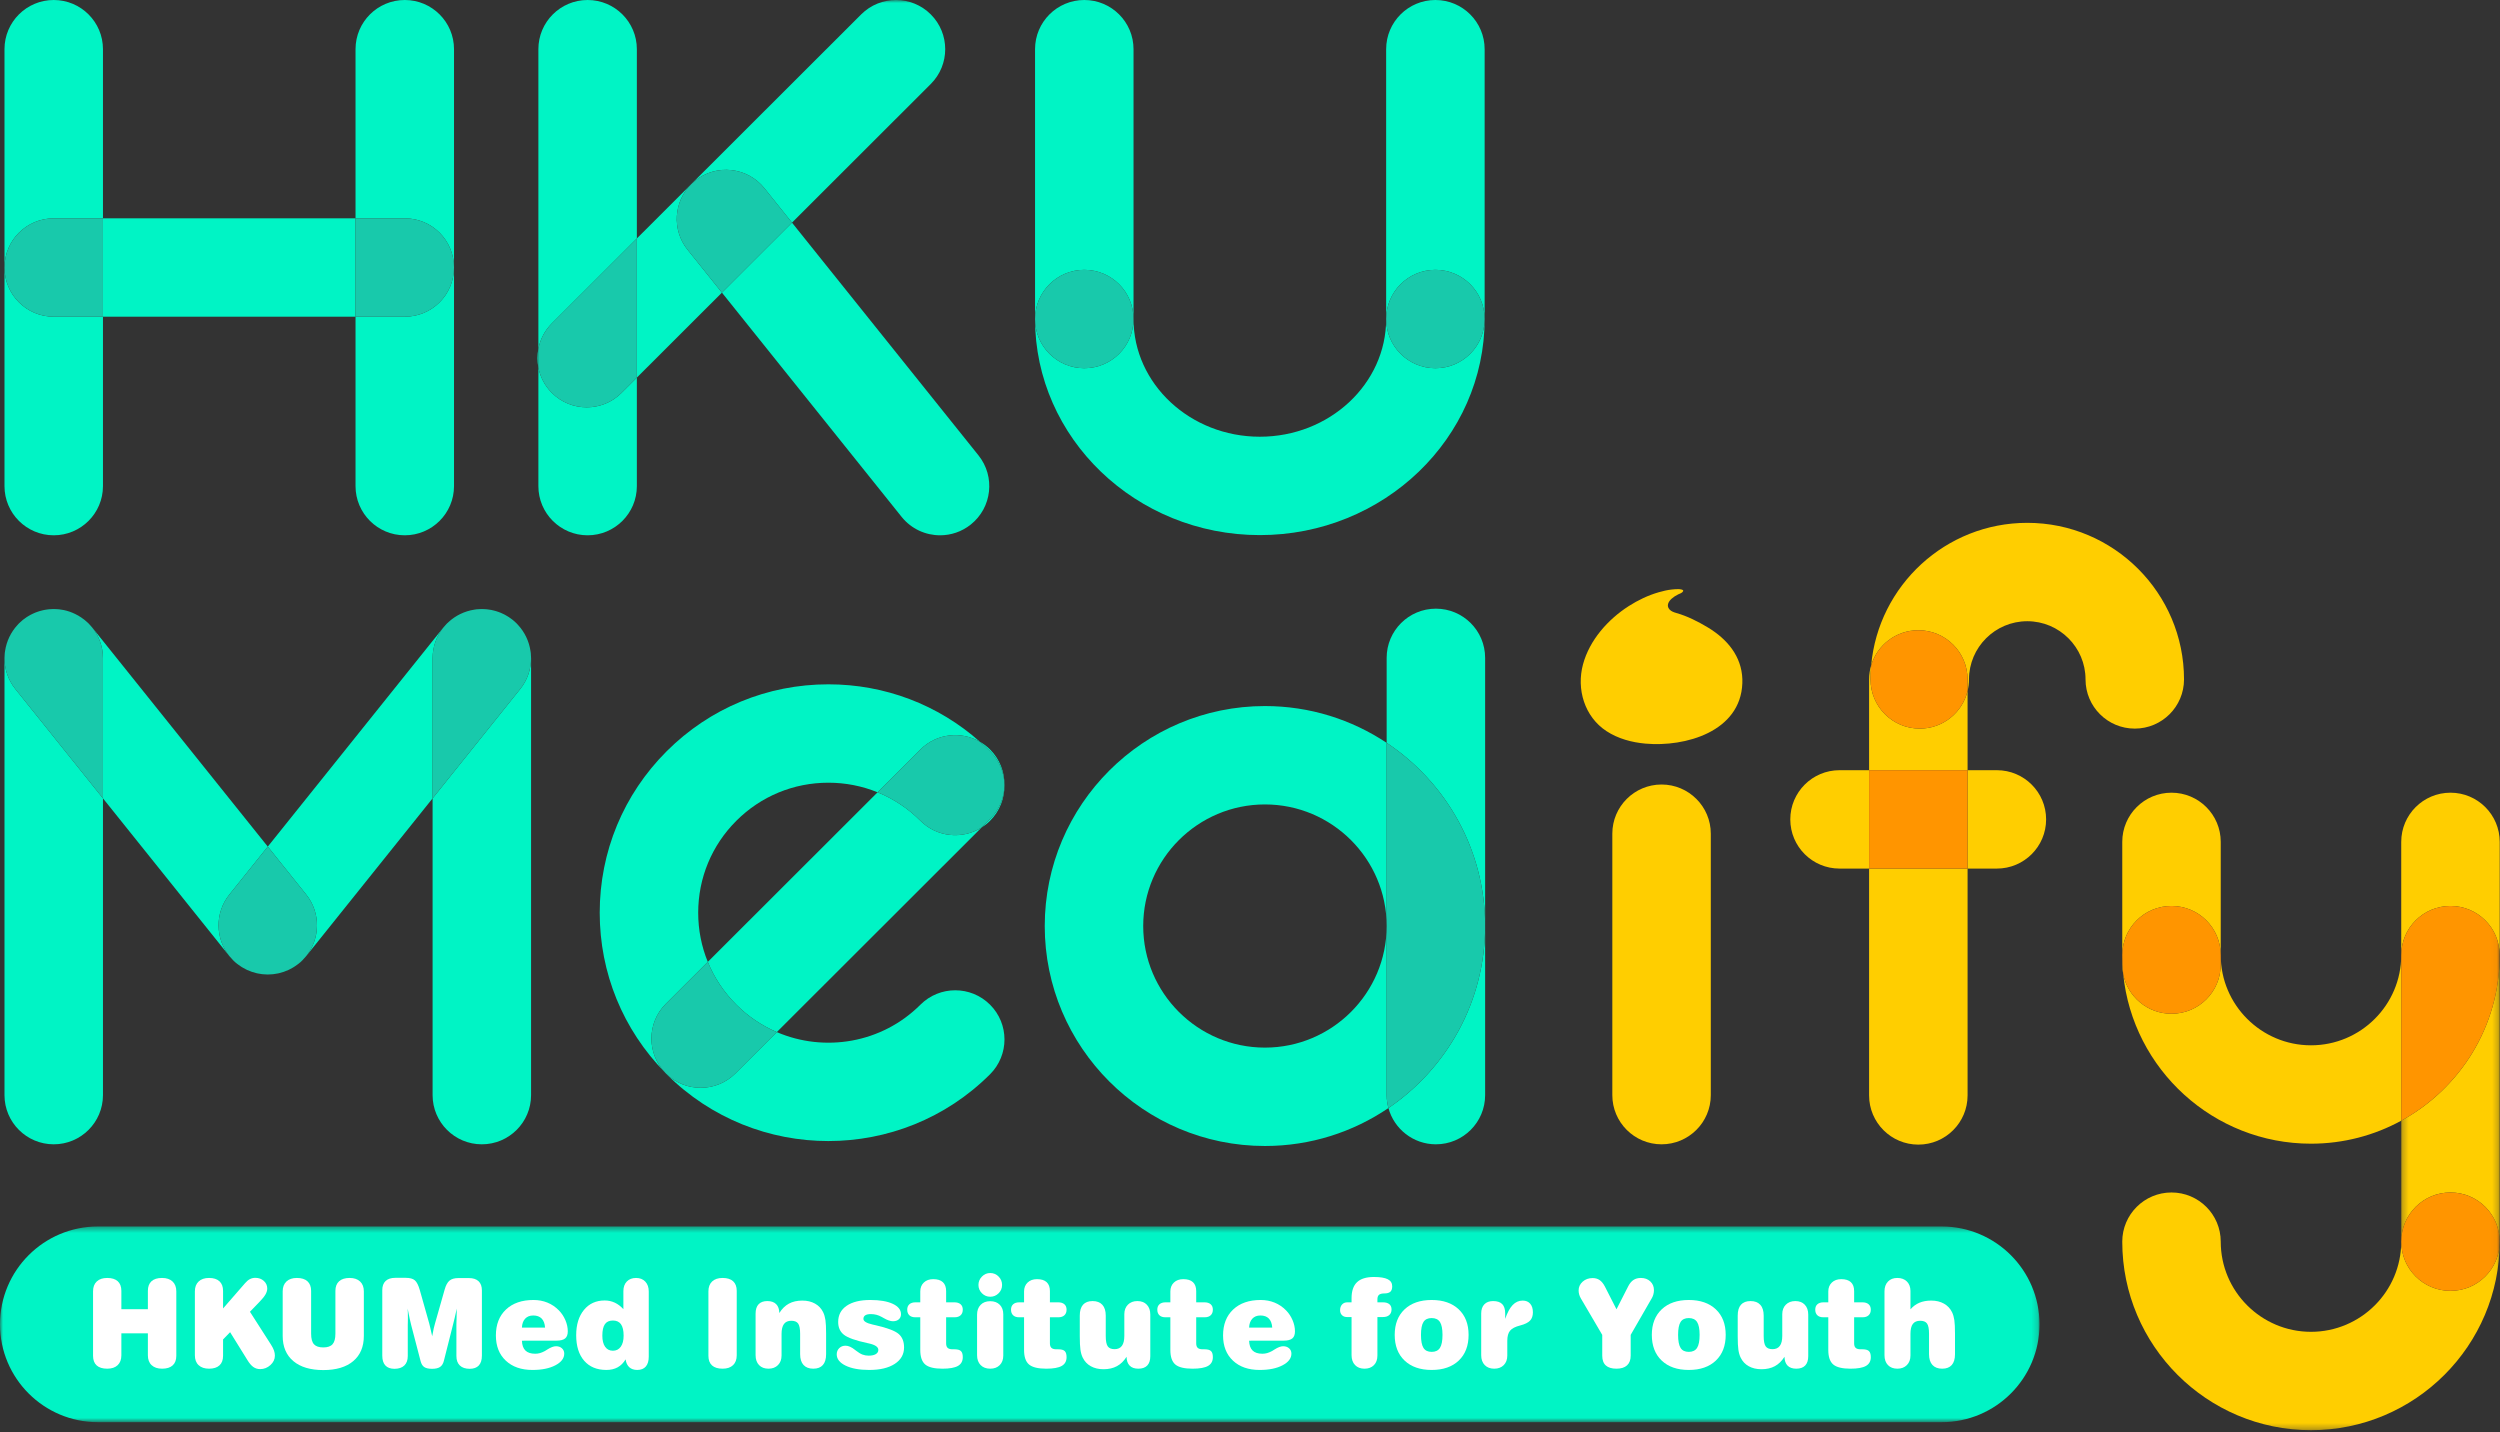 <?xml version="1.0" encoding="UTF-8"?>
<svg width="419px" height="240px" viewBox="0 0 419 240" version="1.1" xmlns="http://www.w3.org/2000/svg" xmlns:xlink="http://www.w3.org/1999/xlink">
    <rect x="0" y="0" width="419" height="240" fill="#333333" stroke="none"/>
    <!-- Generator: Sketch 51.3 (57544) - http://www.bohemiancoding.com/sketch -->
    <title>Group 251</title>
    <desc>Created with Sketch.</desc>
    <defs>
        <polygon id="path-1" points="0 0.417 341.823 0.417 341.823 33.218 0 33.218"></polygon>
        <polygon id="path-3" points="0.264 0.064 16.77 0.064 16.77 48.082 0.264 48.082"></polygon>
        <polygon id="path-5" points="0 239.7 418.952 239.7 418.952 -5.68434189e-14 0 -5.68434189e-14"></polygon>
    </defs>
    <g id="Summer-Programme" stroke="none" stroke-width="1" fill="none" fill-rule="evenodd">
        <g id="summer-programme" transform="translate(-30, -507)">
            <g id="Group-251" transform="translate(30, 507)">
                <g id="Group-3" transform="translate(0, 205.14)">
                    <mask id="mask-2" fill="white">
                        <use xlink:href="#path-1"></use>
                    </mask>
                    <g id="Clip-2"></g>
                    <path d="M325.405,33.218 L16.418,33.218 C7.351,33.218 -9.61009174e-05,25.876 -9.61009174e-05,16.818 C-9.61009174e-05,7.76 7.351,0.417 16.418,0.417 L325.405,0.417 C334.472,0.417 341.823,7.76 341.823,16.818 C341.823,25.876 334.472,33.218 325.405,33.218" id="Fill-1" fill="#00F4C5" mask="url(#mask-2)"></path>
                </g>
                <path d="M24.784,223.464 L20.341,223.464 L20.341,227.148 C20.341,227.859 20.134,228.411 19.721,228.803 C19.308,229.196 18.725,229.392 17.973,229.392 C17.193,229.392 16.602,229.209 16.199,228.844 C15.796,228.478 15.595,227.94 15.595,227.228 L15.595,216.428 C15.595,215.717 15.803,215.165 16.219,214.772 C16.636,214.38 17.22,214.184 17.973,214.184 C18.745,214.184 19.333,214.369 19.736,214.737 C20.139,215.107 20.341,215.644 20.341,216.348 L20.341,219.417 L24.784,219.417 L24.784,216.348 C24.784,215.644 24.985,215.107 25.388,214.737 C25.792,214.369 26.379,214.184 27.152,214.184 C27.911,214.184 28.5,214.382 28.92,214.778 C29.34,215.174 29.55,215.724 29.55,216.428 L29.55,227.228 C29.55,227.933 29.346,228.47 28.94,228.838 C28.534,229.208 27.944,229.392 27.172,229.392 C26.42,229.392 25.833,229.196 25.413,228.803 C24.994,228.411 24.784,227.859 24.784,227.148 L24.784,223.464 Z" id="Fill-4" fill="#FFFFFF"></path>
                <path d="M37.386,227.228 C37.386,227.933 37.184,228.47 36.781,228.838 C36.378,229.208 35.797,229.392 35.038,229.392 C34.293,229.392 33.71,229.196 33.29,228.803 C32.87,228.411 32.661,227.859 32.661,227.148 L32.661,216.428 C32.661,215.724 32.87,215.174 33.29,214.778 C33.71,214.382 34.293,214.184 35.038,214.184 C35.797,214.184 36.378,214.37 36.781,214.743 C37.184,215.115 37.386,215.65 37.386,216.348 L37.386,219.297 L41.064,215.07 C41.332,214.754 41.606,214.525 41.884,214.38 C42.163,214.236 42.467,214.164 42.796,214.164 C43.361,214.164 43.834,214.337 44.217,214.682 C44.6,215.028 44.791,215.452 44.791,215.956 C44.791,216.27 44.694,216.599 44.499,216.942 C44.304,217.284 43.978,217.69 43.522,218.16 L41.89,219.85 L45.416,225.356 C45.658,225.738 45.827,226.073 45.925,226.358 C46.022,226.643 46.071,226.926 46.071,227.208 C46.071,227.805 45.823,228.33 45.326,228.784 C44.828,229.236 44.254,229.463 43.603,229.463 C43.173,229.463 42.79,229.343 42.454,229.106 C42.118,228.868 41.785,228.476 41.456,227.933 L38.565,223.273 L37.386,224.49 L37.386,227.228 Z" id="Fill-6" fill="#FFFFFF"></path>
                <path d="M47.378,223.897 L47.378,216.428 C47.378,215.724 47.588,215.174 48.008,214.778 C48.427,214.382 49.01,214.184 49.756,214.184 C50.528,214.184 51.12,214.37 51.529,214.743 C51.939,215.115 52.144,215.65 52.144,216.348 L52.144,223.524 C52.144,224.357 52.303,224.948 52.623,225.301 C52.942,225.653 53.464,225.829 54.19,225.829 C54.901,225.829 55.417,225.65 55.736,225.291 C56.055,224.932 56.214,224.343 56.214,223.524 L56.214,216.348 C56.214,215.65 56.419,215.115 56.829,214.743 C57.238,214.37 57.83,214.184 58.602,214.184 C59.348,214.184 59.931,214.382 60.351,214.778 C60.77,215.174 60.98,215.724 60.98,216.428 L60.98,223.897 C60.98,225.715 60.387,227.124 59.202,228.124 C58.016,229.124 56.346,229.624 54.19,229.624 C52.033,229.624 50.358,229.124 49.166,228.124 C47.974,227.124 47.378,225.715 47.378,223.897" id="Fill-8" fill="#FFFFFF"></path>
                <path d="M68.343,227.268 C68.343,227.96 68.149,228.49 67.763,228.859 C67.377,229.228 66.828,229.412 66.116,229.412 C65.444,229.412 64.935,229.226 64.589,228.854 C64.243,228.481 64.07,227.933 64.07,227.208 L64.07,216.228 C64.07,215.556 64.257,215.044 64.63,214.692 C65.003,214.34 65.545,214.164 66.257,214.164 L68.01,214.164 C68.695,214.164 69.201,214.303 69.527,214.582 C69.852,214.86 70.133,215.415 70.368,216.247 L71.93,221.783 C71.963,221.897 72.022,222.135 72.106,222.498 C72.19,222.86 72.299,223.346 72.434,223.957 C72.541,223.373 72.63,222.925 72.7,222.613 C72.771,222.301 72.84,222.035 72.907,221.813 L74.519,216.147 C74.72,215.422 74.993,214.917 75.335,214.632 C75.678,214.347 76.175,214.204 76.826,214.204 L78.58,214.204 C79.291,214.204 79.834,214.38 80.207,214.732 C80.58,215.085 80.766,215.597 80.766,216.267 L80.766,227.208 C80.766,227.933 80.593,228.481 80.247,228.854 C79.901,229.226 79.392,229.412 78.721,229.412 C78.008,229.412 77.459,229.228 77.073,228.859 C76.687,228.49 76.494,227.96 76.494,227.268 L76.494,221.914 C76.494,221.88 76.502,221.577 76.519,221.003 C76.536,220.429 76.547,219.867 76.554,219.317 C76.427,219.908 76.313,220.421 76.212,220.857 C76.111,221.293 76.021,221.659 75.94,221.954 L74.388,228.094 C74.267,228.564 74.054,228.9 73.748,229.105 C73.443,229.31 72.998,229.412 72.413,229.412 C71.829,229.412 71.392,229.315 71.104,229.12 C70.814,228.926 70.61,228.59 70.489,228.114 L68.927,222.125 C68.847,221.83 68.764,221.484 68.68,221.088 C68.596,220.692 68.477,220.102 68.322,219.317 C68.336,219.532 68.346,219.753 68.353,219.981 C68.359,220.21 68.363,220.512 68.363,220.887 C68.363,221.129 68.359,221.38 68.353,221.642 C68.346,221.904 68.343,222.041 68.343,222.055 L68.343,227.268 Z" id="Fill-10" fill="#FFFFFF"></path>
                <path d="M87.474,222.508 L91.353,222.508 C91.306,221.837 91.116,221.33 90.783,220.988 C90.451,220.646 89.979,220.475 89.368,220.475 C88.797,220.475 88.345,220.654 88.013,221.013 C87.68,221.372 87.5,221.87 87.474,222.508 Z M87.474,224.702 C87.5,225.44 87.695,225.988 88.058,226.347 C88.421,226.706 88.968,226.886 89.7,226.886 C89.976,226.886 90.239,226.851 90.491,226.78 C90.743,226.71 91.02,226.594 91.322,226.433 C91.417,226.38 91.551,226.296 91.726,226.181 C92.303,225.813 92.79,225.628 93.187,225.628 C93.589,225.628 93.92,225.744 94.179,225.975 C94.438,226.207 94.567,226.504 94.567,226.866 C94.567,227.651 94.071,228.304 93.081,228.824 C92.09,229.344 90.812,229.604 89.247,229.604 C87.366,229.604 85.873,229.084 84.768,228.044 C83.663,227.004 83.111,225.598 83.111,223.826 C83.111,221.988 83.675,220.537 84.803,219.473 C85.932,218.41 87.467,217.878 89.408,217.878 C90.248,217.878 91.027,218.024 91.746,218.316 C92.465,218.608 93.109,219.045 93.68,219.629 C94.137,220.099 94.498,220.646 94.763,221.269 C95.029,221.894 95.161,222.515 95.161,223.132 C95.161,223.682 95.012,224.08 94.713,224.325 C94.414,224.569 93.932,224.692 93.267,224.692 L87.474,224.702 Z" id="Fill-12" fill="#FFFFFF"></path>
                <path d="M102.725,221.32 C102.114,221.32 101.665,221.525 101.381,221.934 C101.095,222.343 100.952,222.984 100.952,223.857 C100.952,224.655 101.107,225.276 101.416,225.719 C101.725,226.161 102.161,226.383 102.725,226.383 C103.283,226.383 103.721,226.16 104.041,225.713 C104.359,225.267 104.519,224.648 104.519,223.857 C104.519,222.998 104.371,222.36 104.076,221.944 C103.78,221.528 103.33,221.32 102.725,221.32 M108.731,216.449 L108.731,227.38 C108.731,228.098 108.566,228.648 108.237,229.03 C107.908,229.412 107.431,229.603 106.806,229.603 C106.249,229.603 105.804,229.453 105.471,229.151 C105.139,228.849 104.932,228.409 104.851,227.832 C104.489,228.43 104.042,228.874 103.512,229.166 C102.981,229.458 102.353,229.603 101.627,229.603 C100.042,229.603 98.803,229.09 97.909,228.064 C97.016,227.037 96.569,225.611 96.569,223.786 C96.569,222.015 97.003,220.601 97.869,219.544 C98.735,218.487 99.894,217.959 101.345,217.959 C101.949,217.959 102.514,218.081 103.038,218.326 C103.562,218.571 104.042,218.935 104.479,219.418 L104.479,216.388 C104.479,215.717 104.67,215.182 105.053,214.782 C105.436,214.384 105.953,214.184 106.605,214.184 C107.249,214.184 107.765,214.389 108.151,214.798 C108.537,215.207 108.731,215.757 108.731,216.449" id="Fill-14" fill="#FFFFFF"></path>
                <path d="M123.476,227.148 C123.476,227.859 123.269,228.411 122.856,228.803 C122.443,229.196 121.86,229.392 121.108,229.392 C120.328,229.392 119.737,229.209 119.334,228.844 C118.931,228.478 118.73,227.94 118.73,227.228 L118.73,216.428 C118.73,215.718 118.938,215.166 119.354,214.772 C119.771,214.38 120.355,214.184 121.108,214.184 C121.88,214.184 122.468,214.369 122.871,214.738 C123.274,215.106 123.476,215.644 123.476,216.348 L123.476,227.148 Z" id="Fill-16" fill="#FFFFFF"></path>
                <path d="M130.989,227.188 C130.989,227.852 130.789,228.386 130.39,228.788 C129.99,229.191 129.461,229.392 128.803,229.392 C128.131,229.392 127.602,229.191 127.216,228.788 C126.83,228.386 126.636,227.832 126.636,227.128 L126.636,220.163 C126.636,219.472 126.805,218.948 127.14,218.592 C127.476,218.237 127.966,218.059 128.611,218.059 C129.249,218.059 129.74,218.23 130.083,218.573 C130.425,218.914 130.603,219.411 130.616,220.062 C131.06,219.351 131.595,218.826 132.224,218.487 C132.851,218.148 133.602,217.978 134.475,217.978 C135.288,217.978 135.997,218.148 136.602,218.487 C137.206,218.826 137.659,219.307 137.961,219.931 C138.143,220.307 138.27,220.746 138.345,221.25 C138.418,221.753 138.455,222.511 138.455,223.524 L138.455,226.967 C138.455,227.765 138.274,228.369 137.911,228.778 C137.549,229.188 137.015,229.392 136.309,229.392 C135.597,229.392 135.051,229.184 134.672,228.768 C134.292,228.353 134.102,227.752 134.102,226.967 L134.102,223.544 C134.102,222.713 133.992,222.14 133.77,221.828 C133.548,221.516 133.166,221.36 132.622,221.36 C132.07,221.36 131.661,221.541 131.392,221.904 C131.124,222.266 130.989,222.82 130.989,223.565 L130.989,227.188 Z" id="Fill-18" fill="#FFFFFF"></path>
                <path d="M145.687,229.604 C144.035,229.604 142.713,229.362 141.722,228.879 C140.731,228.396 140.236,227.765 140.236,226.987 C140.236,226.571 140.375,226.225 140.654,225.95 C140.933,225.675 141.287,225.537 141.717,225.537 C142.194,225.537 142.731,225.779 143.329,226.262 C143.369,226.296 143.403,226.322 143.43,226.342 C143.86,226.678 144.234,226.906 144.553,227.027 C144.872,227.148 145.22,227.208 145.596,227.208 C146.1,227.208 146.494,227.122 146.78,226.952 C147.065,226.78 147.208,226.544 147.208,226.242 C147.208,225.752 146.678,225.39 145.617,225.155 C145.516,225.135 145.438,225.118 145.384,225.104 C143.416,224.682 142.106,224.219 141.455,223.715 C140.803,223.212 140.478,222.494 140.478,221.562 C140.478,220.401 140.951,219.497 141.898,218.849 C142.846,218.202 144.169,217.878 145.868,217.878 C147.46,217.878 148.715,218.093 149.631,218.522 C150.548,218.951 151.007,219.532 151.007,220.263 C151.007,220.619 150.884,220.904 150.639,221.119 C150.394,221.334 150.07,221.441 149.667,221.441 C149.243,221.441 148.73,221.266 148.125,220.917 C147.984,220.837 147.876,220.776 147.803,220.736 C147.493,220.562 147.191,220.436 146.896,220.359 C146.6,220.282 146.284,220.243 145.949,220.243 C145.539,220.243 145.23,220.31 145.022,220.444 C144.814,220.579 144.709,220.78 144.709,221.048 C144.709,221.444 145.223,221.759 146.251,221.994 C146.5,222.048 146.691,222.092 146.826,222.125 C148.747,222.568 150.009,223.05 150.614,223.57 C151.218,224.09 151.521,224.843 151.521,225.829 C151.521,226.99 151,227.909 149.959,228.587 C148.918,229.265 147.493,229.604 145.687,229.604" id="Fill-20" fill="#FFFFFF"></path>
                <path d="M158.571,225.155 C158.571,225.497 158.656,225.747 158.827,225.905 C158.999,226.063 159.272,226.141 159.649,226.141 L159.961,226.141 C160.478,226.141 160.841,226.24 161.049,226.438 C161.258,226.636 161.362,226.976 161.362,227.46 C161.362,228.131 161.091,228.62 160.551,228.93 C160.01,229.238 159.145,229.392 157.956,229.392 C156.586,229.392 155.623,229.158 155.069,228.688 C154.515,228.218 154.238,227.409 154.238,226.262 L154.238,220.776 L153.392,220.776 C152.969,220.776 152.639,220.664 152.405,220.439 C152.17,220.215 152.052,219.901 152.052,219.498 C152.052,219.109 152.173,218.807 152.415,218.592 C152.656,218.378 152.996,218.27 153.432,218.27 L154.238,218.27 L154.238,216.449 C154.238,215.831 154.437,215.333 154.833,214.954 C155.229,214.575 155.753,214.385 156.404,214.385 C157.123,214.385 157.664,214.555 158.027,214.893 C158.389,215.232 158.571,215.731 158.571,216.388 L158.571,218.27 L159.961,218.27 C160.404,218.27 160.748,218.378 160.994,218.592 C161.239,218.807 161.362,219.109 161.362,219.498 C161.362,219.901 161.241,220.215 160.999,220.439 C160.757,220.664 160.425,220.776 160.002,220.776 L158.571,220.776 L158.571,225.155 Z" id="Fill-22" fill="#FFFFFF"></path>
                <path d="M163.989,215.362 C163.989,214.818 164.183,214.348 164.573,213.952 C164.963,213.557 165.426,213.359 165.964,213.359 C166.508,213.359 166.974,213.555 167.364,213.947 C167.754,214.34 167.948,214.811 167.948,215.362 C167.948,215.905 167.754,216.37 167.364,216.755 C166.974,217.141 166.508,217.334 165.964,217.334 C165.426,217.334 164.963,217.14 164.573,216.751 C164.183,216.361 163.989,215.899 163.989,215.362 M168.15,220.283 L168.15,227.188 C168.15,227.859 167.952,228.394 167.556,228.793 C167.159,229.193 166.629,229.392 165.964,229.392 C165.285,229.392 164.748,229.189 164.351,228.783 C163.955,228.378 163.757,227.826 163.757,227.128 L163.757,220.343 C163.757,219.653 163.955,219.102 164.351,218.693 C164.748,218.284 165.285,218.079 165.964,218.079 C166.635,218.079 167.167,218.279 167.56,218.678 C167.954,219.077 168.15,219.612 168.15,220.283" id="Fill-24" fill="#FFFFFF"></path>
                <path d="M175.966,225.155 C175.966,225.497 176.051,225.747 176.223,225.905 C176.394,226.063 176.667,226.141 177.044,226.141 L177.357,226.141 C177.874,226.141 178.236,226.24 178.445,226.438 C178.653,226.636 178.757,226.976 178.757,227.46 C178.757,228.131 178.486,228.62 177.946,228.93 C177.405,229.238 176.54,229.392 175.351,229.392 C173.981,229.392 173.019,229.158 172.464,228.688 C171.91,228.218 171.633,227.409 171.633,226.262 L171.633,220.776 L170.787,220.776 C170.364,220.776 170.035,220.664 169.8,220.439 C169.565,220.215 169.447,219.901 169.447,219.498 C169.447,219.109 169.568,218.807 169.81,218.592 C170.051,218.378 170.391,218.27 170.827,218.27 L171.633,218.27 L171.633,216.449 C171.633,215.831 171.832,215.333 172.228,214.954 C172.624,214.575 173.148,214.385 173.8,214.385 C174.518,214.385 175.059,214.555 175.422,214.893 C175.784,215.232 175.966,215.731 175.966,216.388 L175.966,218.27 L177.357,218.27 C177.8,218.27 178.144,218.378 178.389,218.592 C178.634,218.807 178.757,219.109 178.757,219.498 C178.757,219.901 178.636,220.215 178.394,220.439 C178.152,220.664 177.82,220.776 177.397,220.776 L175.966,220.776 L175.966,225.155 Z" id="Fill-26" fill="#FFFFFF"></path>
                <path d="M188.437,220.263 C188.437,219.599 188.637,219.065 189.037,218.663 C189.436,218.26 189.965,218.059 190.623,218.059 C191.295,218.059 191.824,218.262 192.21,218.668 C192.596,219.074 192.79,219.626 192.79,220.324 L192.79,227.299 C192.79,227.983 192.62,228.503 192.281,228.859 C191.941,229.214 191.443,229.392 190.785,229.392 C190.153,229.392 189.669,229.223 189.334,228.884 C188.998,228.545 188.823,228.05 188.81,227.399 C188.366,228.104 187.829,228.627 187.198,228.969 C186.566,229.312 185.817,229.483 184.951,229.483 C184.131,229.483 183.421,229.315 182.82,228.98 C182.219,228.644 181.767,228.164 181.465,227.54 C181.283,227.171 181.155,226.732 181.082,226.222 C181.008,225.712 180.971,224.95 180.971,223.937 L180.971,220.495 C180.971,219.69 181.152,219.082 181.515,218.673 C181.878,218.264 182.411,218.059 183.117,218.059 C183.829,218.059 184.375,218.267 184.754,218.683 C185.133,219.099 185.324,219.703 185.324,220.495 L185.324,223.916 C185.324,224.749 185.434,225.324 185.656,225.643 C185.878,225.962 186.261,226.121 186.805,226.121 C187.349,226.121 187.757,225.937 188.029,225.568 C188.301,225.199 188.437,224.642 188.437,223.897 L188.437,220.263 Z" id="Fill-28" fill="#FFFFFF"></path>
                <path d="M200.484,225.155 C200.484,225.497 200.57,225.747 200.741,225.905 C200.913,226.063 201.186,226.141 201.563,226.141 L201.875,226.141 C202.392,226.141 202.754,226.24 202.962,226.438 C203.171,226.636 203.275,226.976 203.275,227.46 C203.275,228.131 203.005,228.62 202.464,228.93 C201.923,229.238 201.059,229.392 199.869,229.392 C198.499,229.392 197.537,229.158 196.983,228.688 C196.429,228.218 196.152,227.409 196.152,226.262 L196.152,220.776 L195.306,220.776 C194.882,220.776 194.553,220.664 194.318,220.439 C194.083,220.215 193.965,219.901 193.965,219.498 C193.965,219.109 194.087,218.807 194.328,218.592 C194.57,218.378 194.909,218.27 195.346,218.27 L196.152,218.27 L196.152,216.449 C196.152,215.831 196.35,215.333 196.746,214.954 C197.143,214.575 197.666,214.385 198.318,214.385 C199.037,214.385 199.578,214.555 199.94,214.893 C200.303,215.232 200.484,215.731 200.484,216.388 L200.484,218.27 L201.875,218.27 C202.318,218.27 202.662,218.378 202.908,218.592 C203.152,218.807 203.275,219.109 203.275,219.498 C203.275,219.901 203.154,220.215 202.912,220.439 C202.671,220.664 202.338,220.776 201.915,220.776 L200.484,220.776 L200.484,225.155 Z" id="Fill-30" fill="#FFFFFF"></path>
                <path d="M209.348,222.508 L213.227,222.508 C213.18,221.837 212.991,221.33 212.658,220.988 C212.326,220.646 211.853,220.475 211.243,220.475 C210.671,220.475 210.22,220.654 209.888,221.013 C209.555,221.372 209.375,221.87 209.348,222.508 Z M209.348,224.702 C209.375,225.44 209.569,225.988 209.933,226.347 C210.295,226.706 210.843,226.886 211.575,226.886 C211.85,226.886 212.114,226.851 212.366,226.78 C212.618,226.71 212.895,226.594 213.197,226.433 C213.291,226.38 213.426,226.296 213.6,226.181 C214.178,225.813 214.664,225.628 215.061,225.628 C215.464,225.628 215.795,225.744 216.054,225.975 C216.312,226.207 216.441,226.504 216.441,226.866 C216.441,227.651 215.946,228.304 214.955,228.824 C213.965,229.344 212.687,229.604 211.122,229.604 C209.241,229.604 207.748,229.084 206.643,228.044 C205.538,227.004 204.985,225.598 204.985,223.826 C204.985,221.988 205.55,220.537 206.678,219.473 C207.807,218.41 209.341,217.878 211.283,217.878 C212.122,217.878 212.901,218.024 213.62,218.316 C214.339,218.608 214.984,219.045 215.555,219.629 C216.012,220.099 216.372,220.646 216.638,221.269 C216.903,221.894 217.036,222.515 217.036,223.132 C217.036,223.682 216.886,224.08 216.588,224.325 C216.289,224.569 215.806,224.692 215.142,224.692 L209.348,224.702 Z" id="Fill-32" fill="#FFFFFF"></path>
                <path d="M230.854,220.736 L230.854,227.188 C230.854,227.866 230.659,228.403 230.27,228.798 C229.88,229.194 229.352,229.392 228.688,229.392 C228.023,229.392 227.495,229.189 227.106,228.783 C226.716,228.377 226.521,227.826 226.521,227.127 L226.521,220.736 L225.736,220.736 C225.4,220.736 225.126,220.631 224.914,220.419 C224.703,220.208 224.597,219.931 224.597,219.589 C224.597,219.193 224.708,218.874 224.93,218.633 C225.151,218.391 225.44,218.27 225.796,218.27 L226.521,218.27 L226.521,217.586 C226.521,216.372 226.827,215.474 227.439,214.894 C228.05,214.313 228.993,214.023 230.27,214.023 C231.318,214.023 232.09,214.149 232.587,214.4 C233.084,214.652 233.333,215.046 233.333,215.583 C233.333,216.006 233.229,216.311 233.021,216.499 C232.812,216.686 232.473,216.781 232.003,216.781 C231.593,216.781 231.299,216.858 231.121,217.012 C230.943,217.166 230.854,217.418 230.854,217.767 L230.854,218.27 L231.781,218.27 C232.245,218.27 232.601,218.373 232.849,218.577 C233.097,218.782 233.222,219.076 233.222,219.458 C233.222,219.861 233.096,220.175 232.844,220.399 C232.592,220.624 232.245,220.736 231.801,220.736 L230.854,220.736 Z" id="Fill-34" fill="#FFFFFF"></path>
                <path d="M238.156,223.726 C238.156,224.739 238.295,225.467 238.574,225.91 C238.853,226.353 239.311,226.574 239.95,226.574 C240.588,226.574 241.05,226.351 241.335,225.905 C241.62,225.458 241.763,224.732 241.763,223.726 C241.763,222.726 241.62,222.006 241.335,221.567 C241.05,221.127 240.588,220.907 239.95,220.907 C239.311,220.907 238.853,221.125 238.574,221.561 C238.295,221.998 238.156,222.719 238.156,223.726 M233.753,223.726 C233.753,221.914 234.305,220.486 235.41,219.443 C236.515,218.4 238.028,217.878 239.95,217.878 C241.864,217.878 243.374,218.4 244.478,219.443 C245.584,220.486 246.136,221.914 246.136,223.726 C246.136,225.551 245.585,226.986 244.484,228.034 C243.381,229.081 241.87,229.604 239.95,229.604 C238.028,229.604 236.515,229.081 235.41,228.034 C234.305,226.986 233.753,225.551 233.753,223.726" id="Fill-36" fill="#FFFFFF"></path>
                <path d="M252.622,227.188 C252.622,227.859 252.423,228.394 252.027,228.794 C251.631,229.193 251.1,229.392 250.436,229.392 C249.764,229.392 249.231,229.189 248.838,228.784 C248.445,228.378 248.249,227.826 248.249,227.128 L248.249,220.143 C248.249,219.485 248.424,218.973 248.773,218.608 C249.122,218.242 249.612,218.059 250.244,218.059 C250.93,218.059 251.438,218.228 251.771,218.567 C252.103,218.906 252.269,219.425 252.269,220.122 L252.269,221.048 C252.625,220.002 253.042,219.228 253.518,218.728 C253.996,218.228 254.556,217.978 255.201,217.978 C255.738,217.978 256.158,218.153 256.461,218.502 C256.763,218.85 256.914,219.334 256.914,219.951 C256.914,220.542 256.753,221.005 256.43,221.34 C256.108,221.676 255.561,221.944 254.788,222.146 C253.962,222.354 253.395,222.647 253.086,223.026 C252.776,223.405 252.622,223.971 252.622,224.722 L252.622,227.188 Z" id="Fill-38" fill="#FFFFFF"></path>
                <path d="M273.302,227.208 C273.302,227.919 273.099,228.461 272.692,228.834 C272.286,229.206 271.696,229.392 270.924,229.392 C270.131,229.392 269.535,229.211 269.136,228.849 C268.736,228.486 268.536,227.94 268.536,227.208 L268.536,223.726 L264.959,217.626 C264.831,217.405 264.736,217.183 264.672,216.962 C264.608,216.74 264.576,216.516 264.576,216.288 C264.576,215.704 264.801,215.21 265.251,214.808 C265.701,214.405 266.259,214.204 266.924,214.204 C267.38,214.204 267.772,214.317 268.098,214.541 C268.424,214.766 268.714,215.12 268.969,215.603 L270.924,219.438 L272.909,215.543 C273.151,215.08 273.441,214.738 273.781,214.516 C274.119,214.295 274.531,214.184 275.015,214.184 C275.653,214.184 276.177,214.375 276.586,214.758 C276.996,215.14 277.201,215.63 277.201,216.228 C277.201,216.462 277.171,216.695 277.111,216.926 C277.05,217.158 276.963,217.371 276.849,217.566 L273.302,223.726 L273.302,227.208 Z" id="Fill-40" fill="#FFFFFF"></path>
                <path d="M281.249,223.726 C281.249,224.739 281.388,225.467 281.667,225.91 C281.945,226.353 282.404,226.574 283.042,226.574 C283.68,226.574 284.142,226.351 284.428,225.905 C284.713,225.458 284.856,224.732 284.856,223.726 C284.856,222.726 284.713,222.006 284.428,221.567 C284.142,221.127 283.68,220.907 283.042,220.907 C282.404,220.907 281.945,221.125 281.667,221.561 C281.388,221.998 281.249,222.719 281.249,223.726 M276.846,223.726 C276.846,221.914 277.398,220.486 278.503,219.443 C279.608,218.4 281.121,217.878 283.042,217.878 C284.957,217.878 286.466,218.4 287.571,219.443 C288.676,220.486 289.228,221.914 289.228,223.726 C289.228,225.551 288.678,226.986 287.576,228.034 C286.474,229.081 284.963,229.604 283.042,229.604 C281.121,229.604 279.608,229.081 278.503,228.034 C277.398,226.986 276.846,225.551 276.846,223.726" id="Fill-42" fill="#FFFFFF"></path>
                <path d="M298.707,220.263 C298.707,219.599 298.907,219.065 299.306,218.663 C299.706,218.26 300.235,218.059 300.894,218.059 C301.565,218.059 302.094,218.262 302.48,218.668 C302.867,219.074 303.06,219.626 303.06,220.324 L303.06,227.299 C303.06,227.983 302.89,228.503 302.551,228.859 C302.212,229.214 301.713,229.392 301.055,229.392 C300.423,229.392 299.94,229.223 299.603,228.884 C299.268,228.545 299.093,228.05 299.08,227.399 C298.637,228.104 298.099,228.627 297.468,228.969 C296.836,229.312 296.088,229.483 295.221,229.483 C294.401,229.483 293.691,229.315 293.09,228.98 C292.489,228.644 292.037,228.164 291.735,227.54 C291.553,227.171 291.426,226.732 291.352,226.222 C291.278,225.712 291.241,224.95 291.241,223.937 L291.241,220.495 C291.241,219.69 291.422,219.082 291.785,218.673 C292.148,218.264 292.682,218.059 293.387,218.059 C294.099,218.059 294.645,218.267 295.024,218.683 C295.404,219.099 295.594,219.703 295.594,220.495 L295.594,223.916 C295.594,224.749 295.705,225.324 295.926,225.643 C296.148,225.962 296.531,226.121 297.075,226.121 C297.619,226.121 298.027,225.937 298.299,225.568 C298.571,225.199 298.707,224.642 298.707,223.897 L298.707,220.263 Z" id="Fill-44" fill="#FFFFFF"></path>
                <path d="M310.754,225.155 C310.754,225.497 310.84,225.747 311.011,225.905 C311.183,226.063 311.456,226.141 311.833,226.141 L312.145,226.141 C312.662,226.141 313.025,226.24 313.233,226.438 C313.441,226.636 313.546,226.976 313.546,227.46 C313.546,228.131 313.275,228.62 312.734,228.93 C312.193,229.238 311.328,229.392 310.14,229.392 C308.769,229.392 307.807,229.158 307.253,228.688 C306.699,228.218 306.422,227.409 306.422,226.262 L306.422,220.776 L305.575,220.776 C305.153,220.776 304.823,220.664 304.588,220.439 C304.353,220.215 304.236,219.901 304.236,219.498 C304.236,219.109 304.356,218.807 304.598,218.592 C304.84,218.378 305.179,218.27 305.616,218.27 L306.422,218.27 L306.422,216.449 C306.422,215.831 306.62,215.333 307.016,214.954 C307.413,214.575 307.937,214.385 308.588,214.385 C309.307,214.385 309.848,214.555 310.21,214.893 C310.573,215.232 310.754,215.731 310.754,216.388 L310.754,218.27 L312.145,218.27 C312.588,218.27 312.932,218.378 313.178,218.592 C313.423,218.807 313.546,219.109 313.546,219.498 C313.546,219.901 313.424,220.215 313.183,220.439 C312.941,220.664 312.608,220.776 312.186,220.776 L310.754,220.776 L310.754,225.155 Z" id="Fill-46" fill="#FFFFFF"></path>
                <path d="M320.193,227.188 C320.193,227.852 319.993,228.386 319.593,228.788 C319.193,229.191 318.665,229.392 318.006,229.392 C317.334,229.392 316.806,229.191 316.419,228.788 C316.033,228.386 315.84,227.832 315.84,227.128 L315.84,216.428 C315.84,215.744 316.033,215.199 316.419,214.793 C316.806,214.387 317.327,214.184 317.986,214.184 C318.657,214.184 319.193,214.382 319.593,214.778 C319.993,215.174 320.193,215.704 320.193,216.368 L320.193,219.438 C320.629,218.941 321.131,218.574 321.699,218.336 C322.266,218.098 322.926,217.978 323.679,217.978 C324.492,217.978 325.2,218.148 325.804,218.487 C326.409,218.826 326.863,219.307 327.165,219.931 C327.346,220.307 327.474,220.746 327.548,221.25 C327.622,221.753 327.658,222.511 327.658,223.524 L327.658,226.967 C327.658,227.765 327.477,228.369 327.115,228.778 C326.751,229.188 326.218,229.392 325.513,229.392 C324.8,229.392 324.255,229.184 323.875,228.768 C323.496,228.353 323.306,227.752 323.306,226.967 L323.306,223.544 C323.306,222.713 323.195,222.14 322.973,221.828 C322.752,221.516 322.369,221.36 321.825,221.36 C321.267,221.36 320.856,221.538 320.59,221.894 C320.325,222.249 320.193,222.807 320.193,223.565 L320.193,227.188 Z" id="Fill-48" fill="#FFFFFF"></path>
                <path d="M232.403,155.202 C232.403,166.438 223.251,175.58 212.003,175.58 C200.754,175.58 191.603,166.438 191.603,155.202 C191.603,143.965 200.754,134.823 212.003,134.823 C223.251,134.823 232.403,143.965 232.403,155.202 L232.403,124.499 C226.555,120.609 219.54,118.335 212.003,118.335 C191.653,118.335 175.098,134.873 175.098,155.202 C175.098,175.53 191.653,192.068 212.003,192.068 C219.668,192.068 226.794,189.72 232.7,185.709 C232.512,185.018 232.403,184.294 232.403,183.543 L232.403,155.202 Z" id="Fill-50" fill="#00F4C5"></path>
                <path d="M164.508,138.699 C165.013,138.379 165.494,138.005 165.934,137.565 C167.583,135.918 168.383,133.748 168.345,131.59 C168.309,133.651 167.508,135.701 165.934,137.274 L164.508,138.699 Z" id="Fill-52" fill="#00F4C5"></path>
                <path d="M117.427,182.315 C115.336,182.315 113.248,181.524 111.643,179.947 C111.675,179.979 111.705,180.014 111.737,180.046 C119.209,187.51 129.021,191.242 138.835,191.241 C148.648,191.24 158.464,187.508 165.934,180.046 C169.157,176.826 169.157,171.606 165.934,168.387 C162.711,165.167 157.486,165.167 154.263,168.386 C147.766,174.878 138.157,176.405 130.19,172.98 L123.262,179.9 C121.651,181.51 119.538,182.315 117.427,182.315" id="Fill-54" fill="#00F4C5"></path>
                <path d="M111.591,168.241 L118.626,161.213 C117.572,158.632 117.018,155.847 117.018,152.976 C117.018,147.154 119.287,141.681 123.409,137.564 C127.529,133.448 133.008,131.181 138.836,131.181 C141.71,131.181 144.499,131.735 147.083,132.788 L154.263,125.615 C156.97,122.911 161.086,122.487 164.245,124.325 C157.23,118.101 148.297,114.693 138.836,114.692 C128.599,114.692 118.975,118.675 111.737,125.906 C104.499,133.136 100.512,142.75 100.512,152.976 C100.512,163.066 104.4,172.556 111.457,179.752 C108.375,176.523 108.416,171.413 111.591,168.241" id="Fill-56" fill="#00F4C5"></path>
                <path d="M286.274,105.183 C284.648,104.2 282.802,103.262 280.973,102.744 C280.546,102.623 280.102,102.473 279.807,102.142 C279.243,101.511 279.641,100.803 280.185,100.324 C280.505,100.043 280.884,99.797 281.27,99.616 C281.557,99.482 281.921,99.394 282.087,99.097 C282.255,98.797 281.507,98.74 281.316,98.737 C280.929,98.73 280.542,98.763 280.158,98.806 C279.433,98.884 278.722,99.056 278.022,99.256 C276.236,99.767 274.538,100.582 272.976,101.582 C269.504,103.806 266.419,107.261 265.315,111.334 C264.186,115.496 265.556,120.117 269.24,122.534 C271.17,123.801 273.479,124.423 275.761,124.629 C282.487,125.236 291.708,122.614 292.017,114.52 C292.026,114.284 292.027,114.052 292.019,113.823 C291.892,110.014 289.507,107.138 286.274,105.183" id="Fill-58" fill="#FFCE00"></path>
                <path d="M9.005,89.716 C13.562,89.716 17.257,86.025 17.257,81.472 L17.257,53.08 L9.005,53.08 C4.447,53.08 0.752,49.388 0.752,44.836 L0.752,81.472 C0.752,86.025 4.447,89.716 9.005,89.716" id="Fill-60" fill="#00F4C5"></path>
                <path d="M9.005,36.592 L17.257,36.592 L17.257,8.244 C17.257,3.691 13.562,0 9.005,0 C4.447,0 0.752,3.691 0.752,8.244 L0.752,44.836 C0.752,40.282 4.447,36.592 9.005,36.592" id="Fill-62" fill="#00F4C5"></path>
                <path d="M7.07,102.309 C7.192,102.279 7.313,102.248 7.436,102.225 C7.312,102.249 7.192,102.279 7.07,102.309" id="Fill-64" fill="#00F4C5"></path>
                <path d="M6.278,102.542 C6.403,102.498 6.527,102.453 6.653,102.416 C6.526,102.454 6.403,102.498 6.278,102.542" id="Fill-66" fill="#00F4C5"></path>
                <path d="M7.896,102.154 C8.01,102.139 8.122,102.121 8.236,102.11 C8.122,102.121 8.009,102.139 7.896,102.154" id="Fill-68" fill="#00F4C5"></path>
                <path d="M10.272,102.179 C10.414,102.2 10.555,102.217 10.695,102.246 C10.556,102.217 10.414,102.2 10.272,102.179" id="Fill-70" fill="#00F4C5"></path>
                <path d="M15.077,104.747 C15.19,104.87 15.304,104.992 15.411,105.123 C15.305,104.993 15.191,104.87 15.077,104.747" id="Fill-72" fill="#00F4C5"></path>
                <path d="M14.581,104.25 C14.673,104.335 14.768,104.416 14.857,104.505 C14.769,104.416 14.673,104.335 14.581,104.25" id="Fill-74" fill="#00F4C5"></path>
                <path d="M0.755,110.261 C0.755,110.279 0.752,110.297 0.752,110.316 L0.752,183.543 C0.752,188.096 4.447,191.787 9.005,191.787 C13.562,191.787 17.257,188.096 17.257,183.543 L17.257,133.805 L2.562,115.468 C1.33,113.931 0.741,112.088 0.755,110.261" id="Fill-76" fill="#00F4C5"></path>
                <path d="M9.004,102.071 C8.919,102.071 8.837,102.082 8.753,102.084 C8.855,102.082 8.955,102.073 9.057,102.074 C9.039,102.074 9.022,102.071 9.004,102.071" id="Fill-78" fill="#00F4C5"></path>
                <path d="M10.702,102.248 C11.342,102.382 11.964,102.6 12.56,102.885 C11.975,102.604 11.354,102.384 10.702,102.248" id="Fill-80" fill="#00F4C5"></path>
                <path d="M9.571,102.1 C9.676,102.107 9.781,102.109 9.886,102.12 C9.782,102.109 9.676,102.107 9.571,102.1" id="Fill-82" fill="#00F4C5"></path>
                <path d="M5.513,102.854 C5.64,102.795 5.766,102.734 5.894,102.682 C5.764,102.735 5.639,102.795 5.513,102.854" id="Fill-84" fill="#00F4C5"></path>
                <path d="M4.058,103.728 C4.193,103.626 4.329,103.524 4.469,103.432 C4.328,103.525 4.193,103.627 4.058,103.728" id="Fill-86" fill="#00F4C5"></path>
                <path d="M2.932,104.747 C3.018,104.654 3.098,104.558 3.188,104.468 C3.099,104.557 3.017,104.654 2.932,104.747" id="Fill-88" fill="#00F4C5"></path>
                <path d="M0.856,109.071 C0.979,108.265 1.222,107.478 1.58,106.734 C1.228,107.461 0.981,108.245 0.856,109.071" id="Fill-90" fill="#00F4C5"></path>
                <path d="M3.429,104.25 C3.552,104.137 3.674,104.023 3.806,103.916 C3.675,104.022 3.553,104.136 3.429,104.25" id="Fill-92" fill="#00F4C5"></path>
                <path d="M0.78,109.763 C0.787,109.653 0.789,109.543 0.8,109.434 C0.789,109.542 0.787,109.653 0.78,109.763" id="Fill-94" fill="#00F4C5"></path>
                <path d="M4.771,103.248 C4.902,103.17 5.032,103.091 5.165,103.021 C5.03,103.092 4.901,103.17 4.771,103.248" id="Fill-96" fill="#00F4C5"></path>
                <path d="M87.198,115.468 L72.503,133.806 L72.503,183.543 C72.503,188.096 76.198,191.787 80.756,191.787 C85.313,191.787 89.008,188.096 89.008,183.543 L89.008,110.316 C89.008,110.297 89.005,110.28 89.005,110.261 C89.019,112.088 88.43,113.93 87.198,115.468" id="Fill-98" fill="#00F4C5"></path>
                <path d="M82.322,102.224 C82.447,102.248 82.571,102.28 82.695,102.31 C82.571,102.28 82.448,102.248 82.322,102.224" id="Fill-100" fill="#00F4C5"></path>
                <path d="M74.902,104.506 C74.993,104.414 75.09,104.333 75.183,104.247 C75.09,104.333 74.992,104.415 74.902,104.506" id="Fill-102" fill="#00F4C5"></path>
                <path d="M81.521,102.11 C81.638,102.121 81.755,102.14 81.871,102.156 C81.755,102.14 81.639,102.121 81.521,102.11" id="Fill-104" fill="#00F4C5"></path>
                <path d="M79.872,102.12 C79.983,102.108 80.095,102.107 80.206,102.1 C80.095,102.107 79.982,102.109 79.872,102.12" id="Fill-106" fill="#00F4C5"></path>
                <path d="M74.349,105.123 C74.456,104.991 74.57,104.87 74.683,104.746 C74.569,104.87 74.455,104.993 74.349,105.123" id="Fill-108" fill="#00F4C5"></path>
                <path d="M80.756,102.071 C80.737,102.071 80.719,102.074 80.7,102.074 C80.806,102.073 80.912,102.082 81.018,102.085 C80.93,102.082 80.844,102.071 80.756,102.071" id="Fill-110" fill="#00F4C5"></path>
                <path d="M83.864,102.682 C83.994,102.734 84.122,102.795 84.249,102.855 C84.122,102.795 83.996,102.735 83.864,102.682" id="Fill-112" fill="#00F4C5"></path>
                <path d="M86.572,104.469 C86.661,104.557 86.74,104.651 86.824,104.742 C86.74,104.651 86.66,104.556 86.572,104.469" id="Fill-114" fill="#00F4C5"></path>
                <path d="M85.954,103.916 C86.085,104.022 86.206,104.136 86.329,104.248 C86.205,104.135 86.084,104.021 85.954,103.916" id="Fill-116" fill="#00F4C5"></path>
                <path d="M88.96,109.434 C88.972,109.542 88.973,109.651 88.98,109.76 C88.973,109.651 88.971,109.541 88.96,109.434" id="Fill-118" fill="#00F4C5"></path>
                <path d="M88.189,106.752 C88.542,107.488 88.781,108.267 88.904,109.064 C88.779,108.247 88.535,107.472 88.189,106.752" id="Fill-120" fill="#00F4C5"></path>
                <path d="M77.134,102.916 C77.891,102.547 78.695,102.299 79.519,102.174 C78.675,102.301 77.874,102.554 77.134,102.916" id="Fill-122" fill="#00F4C5"></path>
                <path d="M85.291,103.432 C85.431,103.524 85.566,103.626 85.702,103.728 C85.566,103.627 85.432,103.525 85.291,103.432" id="Fill-124" fill="#00F4C5"></path>
                <path d="M83.105,102.415 C83.233,102.453 83.359,102.499 83.485,102.543 C83.359,102.499 83.234,102.454 83.105,102.415" id="Fill-126" fill="#00F4C5"></path>
                <path d="M84.594,103.021 C84.728,103.091 84.859,103.171 84.99,103.249 C84.859,103.171 84.73,103.092 84.594,103.021" id="Fill-128" fill="#00F4C5"></path>
                <path d="M278.477,131.484 C273.919,131.484 270.225,135.176 270.225,139.728 L270.225,183.543 C270.225,188.096 273.919,191.787 278.477,191.787 C283.035,191.787 286.73,188.096 286.73,183.543 L286.73,139.728 C286.73,135.176 283.035,131.484 278.477,131.484" id="Fill-130" fill="#FFCE00"></path>
                <path d="M363.943,151.84 C368.502,151.84 372.196,155.531 372.196,160.084 L372.196,141.1 C372.196,136.546 368.502,132.855 363.943,132.855 C359.386,132.855 355.691,136.546 355.691,141.1 L355.691,160.084 C355.691,155.531 359.386,151.84 363.943,151.84" id="Fill-132" fill="#FFCE00"></path>
                <path d="M355.691,161.661 C355.691,162.215 355.747,162.757 355.852,163.281 C355.746,162.229 355.691,161.163 355.691,160.084 L355.691,161.661 Z" id="Fill-134" fill="#FFCE00"></path>
                <g id="Group-138" transform="translate(402.182, 160.02)">
                    <mask id="mask-4" fill="white">
                        <use xlink:href="#path-3"></use>
                    </mask>
                    <g id="Clip-137"></g>
                    <path d="M0.264,27.807 L0.264,48.082 C0.264,43.529 3.96,39.838 8.517,39.838 C13.075,39.838 16.77,43.529 16.77,48.082 L16.77,0.064 C16.77,12.017 10.09,22.44 0.264,27.807" id="Fill-136" fill="#FFCE00" mask="url(#mask-4)"></path>
                </g>
                <path d="M410.7,132.855 C406.142,132.855 402.447,136.546 402.447,141.099 L402.447,160.084 C402.447,155.531 406.142,151.84 410.7,151.84 C415.258,151.84 418.952,155.531 418.952,160.084 L418.952,141.099 C418.952,136.546 415.258,132.855 410.7,132.855" id="Fill-139" fill="#FFCE00"></path>
                <path d="M313.26,183.593 C313.26,188.145 316.955,191.837 321.513,191.837 C326.071,191.837 329.766,188.145 329.766,183.593 L329.766,145.574 L313.26,145.574 L313.26,183.593 Z" id="Fill-141" fill="#FFCE00"></path>
                <path d="M321.751,122.115 C317.193,122.115 313.499,118.425 313.499,113.871 C313.499,113.072 313.54,112.282 313.611,111.5 C313.385,112.251 313.26,113.047 313.26,113.871 L313.26,129.085 L329.766,129.085 L329.766,115.806 C328.894,119.424 325.641,122.115 321.751,122.115" id="Fill-143" fill="#FFCE00"></path>
                <path d="M181.727,45.225 C186.285,45.225 189.98,48.916 189.98,53.469 L189.98,8.245 C189.98,3.691 186.285,4.8e-05 181.727,4.8e-05 C177.169,4.8e-05 173.474,3.691 173.474,8.245 L173.474,53.469 C173.474,48.916 177.169,45.225 181.727,45.225" id="Fill-145" fill="#00F4C5"></path>
                <path d="M240.572,45.225 C245.13,45.225 248.825,48.916 248.825,53.469 L248.825,8.245 C248.825,3.691 245.13,4.8e-05 240.572,4.8e-05 C236.014,4.8e-05 232.319,3.691 232.319,8.245 L232.319,53.469 C232.319,48.916 236.014,45.225 240.572,45.225" id="Fill-147" fill="#00F4C5"></path>
                <path d="M67.84,53.08 L59.587,53.08 L59.587,81.472 C59.587,86.025 63.282,89.716 67.84,89.716 C72.398,89.716 76.093,86.025 76.093,81.472 L76.093,44.836 C76.093,49.389 72.398,53.08 67.84,53.08" id="Fill-149" fill="#00F4C5"></path>
                <path d="M76.093,44.835 L76.093,8.245 C76.093,3.691 72.398,4.8e-05 67.84,4.8e-05 C63.283,4.8e-05 59.587,3.691 59.587,8.245 L59.587,36.591 L67.84,36.591 C72.398,36.591 76.093,40.283 76.093,44.835" id="Fill-151" fill="#00F4C5"></path>
                <path d="M106.737,39.968 L106.737,8.244 C106.737,3.691 103.042,0 98.484,0 C93.926,0 90.232,3.691 90.232,8.244 L90.232,58.441 C90.535,56.885 91.289,55.399 92.496,54.194 L106.737,39.968 Z" id="Fill-153" fill="#00F4C5"></path>
                <path d="M106.737,81.472 L106.737,63.286 L104.167,65.853 C102.556,67.462 100.443,68.268 98.331,68.268 C96.219,68.268 94.108,67.463 92.496,65.853 C91.289,64.648 90.535,63.161 90.232,61.605 L90.232,81.472 C90.232,86.025 93.926,89.716 98.484,89.716 C103.042,89.716 106.737,86.025 106.737,81.472" id="Fill-155" fill="#00F4C5"></path>
                <mask id="mask-6" fill="white">
                    <use xlink:href="#path-5"></use>
                </mask>
                <g id="Clip-158"></g>
                <polygon id="Fill-157" fill="#00F4C5" mask="url(#mask-6)" points="17.258 53.079 59.587 53.079 59.587 36.591 17.258 36.591"></polygon>
                <path d="M9.005,53.08 L17.257,53.08 L17.257,36.592 L9.005,36.592 C4.447,36.592 0.752,40.282 0.752,44.836 C0.752,49.389 4.447,53.08 9.005,53.08" id="Fill-159" fill="#18C9AB" mask="url(#mask-6)"></path>
                <path d="M67.84,53.08 C72.398,53.08 76.093,49.389 76.093,44.836 C76.093,40.282 72.398,36.592 67.84,36.592 L59.587,36.592 L59.587,53.08 L67.84,53.08 Z" id="Fill-160" fill="#18C9AB" mask="url(#mask-6)"></path>
                <path d="M120.994,49.044 L115.233,41.856 C112.565,38.525 112.902,33.762 115.881,30.834 L106.737,39.968 L106.737,63.286 L120.994,49.044 Z" id="Fill-161" fill="#00F4C5" mask="url(#mask-6)"></path>
                <path d="M90.231,61.605 L90.231,58.441 C90.028,59.485 90.028,60.561 90.231,61.605" id="Fill-162" fill="#00F4C5" mask="url(#mask-6)"></path>
                <path d="M128.119,31.552 L132.737,37.314 L156.002,14.074 C159.224,10.854 159.224,5.634 156.002,2.415 C152.779,-0.805 147.553,-0.804 144.331,2.415 L115.891,30.824 C116.089,30.63 116.298,30.444 116.519,30.268 C120.077,27.422 125.271,27.997 128.119,31.552" id="Fill-163" fill="#00F4C5" mask="url(#mask-6)"></path>
                <path d="M98.331,68.268 C100.443,68.268 102.556,67.463 104.167,65.853 L106.737,63.286 L106.737,39.968 L92.496,54.194 C91.289,55.399 90.535,56.885 90.231,58.441 L90.231,61.606 C90.535,63.162 91.289,64.647 92.496,65.853 C94.107,67.463 96.219,68.268 98.331,68.268" id="Fill-164" fill="#18C9AB" mask="url(#mask-6)"></path>
                <path d="M154.263,137.564 C152.175,135.478 149.737,133.869 147.083,132.788 L118.626,161.214 C119.709,163.865 121.32,166.301 123.408,168.387 C125.417,170.394 127.726,171.921 130.19,172.98 L164.508,138.699 C161.317,140.718 157.045,140.344 154.263,137.564" id="Fill-165" fill="#00F4C5" mask="url(#mask-6)"></path>
                <path d="M165.935,125.615 C165.419,125.099 164.847,124.675 164.245,124.325 C164.82,124.835 165.386,125.358 165.935,125.906 C167.509,127.479 168.309,129.529 168.345,131.59 C168.383,129.432 167.583,127.262 165.935,125.615" id="Fill-166" fill="#00F4C5" mask="url(#mask-6)"></path>
                <path d="M111.591,179.9 C111.607,179.916 111.626,179.93 111.642,179.947 C111.579,179.883 111.52,179.817 111.457,179.752 C111.503,179.801 111.543,179.853 111.591,179.9" id="Fill-167" fill="#00F4C5" mask="url(#mask-6)"></path>
                <path d="M118.626,161.213 L111.591,168.241 C108.415,171.413 108.376,176.523 111.457,179.752 C111.52,179.816 111.579,179.883 111.643,179.947 C113.248,181.524 115.336,182.315 117.426,182.315 C119.538,182.315 121.651,181.51 123.262,179.9 L130.19,172.98 C127.726,171.921 125.417,170.394 123.408,168.386 C121.32,166.301 119.709,163.865 118.626,161.213" id="Fill-168" fill="#18C9AB" mask="url(#mask-6)"></path>
                <path d="M164.245,124.325 C161.086,122.487 156.97,122.911 154.263,125.615 L147.082,132.788 C149.737,133.87 152.175,135.478 154.263,137.565 C157.046,140.344 161.317,140.718 164.508,138.699 L165.934,137.274 C167.509,135.701 168.309,133.651 168.345,131.59 C168.309,129.529 167.509,127.478 165.934,125.905 C165.386,125.358 164.82,124.835 164.245,124.325" id="Fill-169" fill="#18C9AB" mask="url(#mask-6)"></path>
                <path d="M151.109,86.624 C152.739,88.658 155.137,89.716 157.557,89.716 C159.366,89.716 161.187,89.125 162.709,87.907 C166.268,85.062 166.843,79.874 163.994,76.32 L132.737,37.314 L120.994,49.044 L151.109,86.624 Z" id="Fill-170" fill="#00F4C5" mask="url(#mask-6)"></path>
                <path d="M115.881,30.834 L115.891,30.824 C115.888,30.827 115.884,30.83 115.881,30.834" id="Fill-171" fill="#00F4C5" mask="url(#mask-6)"></path>
                <path d="M115.233,41.856 L120.994,49.044 L132.737,37.314 L128.119,31.551 C125.27,27.997 120.077,27.422 116.519,30.267 C116.298,30.445 116.089,30.63 115.891,30.824 L115.881,30.834 C112.902,33.762 112.565,38.526 115.233,41.856" id="Fill-172" fill="#18C9AB" mask="url(#mask-6)"></path>
                <path d="M10.695,102.246 C10.698,102.247 10.7,102.247 10.702,102.247 C10.7,102.247 10.698,102.247 10.695,102.246" id="Fill-173" fill="#00F4C5" mask="url(#mask-6)"></path>
                <path d="M8.237,102.11 C8.407,102.095 8.58,102.09 8.753,102.084 C8.581,102.089 8.409,102.095 8.237,102.11" id="Fill-174" fill="#00F4C5" mask="url(#mask-6)"></path>
                <path d="M9.057,102.074 C9.23,102.075 9.4,102.089 9.57,102.1 C9.399,102.088 9.229,102.075 9.057,102.074" id="Fill-175" fill="#00F4C5" mask="url(#mask-6)"></path>
                <path d="M9.886,102.12 C10.017,102.134 10.143,102.159 10.272,102.179 C10.143,102.159 10.016,102.134 9.886,102.12" id="Fill-176" fill="#00F4C5" mask="url(#mask-6)"></path>
                <path d="M4.469,103.432 C4.567,103.367 4.67,103.309 4.771,103.248 C4.67,103.309 4.568,103.366 4.469,103.432" id="Fill-177" fill="#00F4C5" mask="url(#mask-6)"></path>
                <path d="M3.847,103.88 C3.833,103.891 3.821,103.904 3.807,103.916 C3.887,103.85 3.974,103.791 4.058,103.728 C3.988,103.78 3.915,103.825 3.847,103.88" id="Fill-178" fill="#00F4C5" mask="url(#mask-6)"></path>
                <path d="M3.188,104.468 C3.265,104.392 3.349,104.323 3.429,104.25 C3.349,104.323 3.265,104.393 3.188,104.468" id="Fill-179" fill="#00F4C5" mask="url(#mask-6)"></path>
                <path d="M51.291,160.271 C51.108,160.496 50.915,160.709 50.714,160.911 C50.92,160.706 51.111,160.492 51.291,160.271" id="Fill-180" fill="#00F4C5" mask="url(#mask-6)"></path>
                <path d="M0.8,109.433 C0.813,109.311 0.837,109.191 0.856,109.07 C0.837,109.192 0.813,109.312 0.8,109.433" id="Fill-181" fill="#00F4C5" mask="url(#mask-6)"></path>
                <path d="M41.439,162.574 C41.364,162.54 41.29,162.501 41.217,162.464 C41.29,162.501 41.363,162.54 41.439,162.574" id="Fill-182" fill="#00F4C5" mask="url(#mask-6)"></path>
                <path d="M1.58,106.735 C1.933,106.005 2.389,105.337 2.932,104.746 C2.376,105.351 1.924,106.02 1.58,106.735" id="Fill-183" fill="#00F4C5" mask="url(#mask-6)"></path>
                <path d="M39.088,160.957 C39.073,160.942 39.061,160.926 39.046,160.911 C39.061,160.925 39.073,160.942 39.088,160.957" id="Fill-184" fill="#00F4C5" mask="url(#mask-6)"></path>
                <path d="M6.654,102.416 C6.791,102.375 6.93,102.342 7.07,102.309 C6.931,102.342 6.792,102.375 6.654,102.416" id="Fill-185" fill="#00F4C5" mask="url(#mask-6)"></path>
                <path d="M7.436,102.225 C7.587,102.195 7.741,102.175 7.895,102.155 C7.742,102.175 7.589,102.195 7.436,102.225" id="Fill-186" fill="#00F4C5" mask="url(#mask-6)"></path>
                <path d="M40.711,162.192 C40.62,162.138 40.529,162.084 40.44,162.027 C40.529,162.084 40.62,162.138 40.711,162.192" id="Fill-187" fill="#00F4C5" mask="url(#mask-6)"></path>
                <path d="M5.895,102.682 C6.02,102.631 6.149,102.587 6.278,102.542 C6.15,102.587 6.021,102.631 5.895,102.682" id="Fill-188" fill="#00F4C5" mask="url(#mask-6)"></path>
                <path d="M5.165,103.021 C5.279,102.961 5.396,102.908 5.512,102.854 C5.396,102.908 5.28,102.961 5.165,103.021" id="Fill-189" fill="#00F4C5" mask="url(#mask-6)"></path>
                <path d="M39.975,161.704 C39.899,161.648 39.822,161.597 39.749,161.538 C39.822,161.597 39.899,161.648 39.975,161.704" id="Fill-190" fill="#00F4C5" mask="url(#mask-6)"></path>
                <path d="M14.858,104.505 C14.934,104.583 15.004,104.667 15.077,104.747 C15.004,104.667 14.933,104.582 14.858,104.505" id="Fill-191" fill="#00F4C5" mask="url(#mask-6)"></path>
                <path d="M46.56,163.149 C46.342,163.194 46.123,163.23 45.902,163.258 C46.122,163.231 46.342,163.194 46.56,163.149" id="Fill-192" fill="#00F4C5" mask="url(#mask-6)"></path>
                <path d="M38.437,149.931 L44.88,141.892 L15.448,105.164 C15.436,105.149 15.423,105.137 15.412,105.123 C16.564,106.541 17.258,108.347 17.258,110.315 L17.258,133.806 L38.437,160.235 C38.447,160.248 38.459,160.258 38.47,160.271 C36.076,157.325 35.967,153.014 38.437,149.931" id="Fill-193" fill="#00F4C5" mask="url(#mask-6)"></path>
                <path d="M12.56,102.885 C13.302,103.24 13.982,103.701 14.58,104.25 C13.968,103.687 13.287,103.231 12.56,102.885" id="Fill-194" fill="#00F4C5" mask="url(#mask-6)"></path>
                <path d="M49.787,161.702 C49.634,161.816 49.479,161.926 49.319,162.028 C49.478,161.926 49.634,161.816 49.787,161.702" id="Fill-195" fill="#00F4C5" mask="url(#mask-6)"></path>
                <path d="M48.322,162.574 C47.813,162.806 47.284,162.986 46.744,163.111 C47.281,162.987 47.81,162.809 48.322,162.574" id="Fill-196" fill="#00F4C5" mask="url(#mask-6)"></path>
                <path d="M49.051,162.191 C48.884,162.288 48.714,162.38 48.541,162.465 C48.713,162.38 48.884,162.289 49.051,162.191" id="Fill-197" fill="#00F4C5" mask="url(#mask-6)"></path>
                <path d="M44.885,163.328 C45.159,163.328 45.433,163.309 45.706,163.283 C45.432,163.31 45.156,163.327 44.88,163.328 C44.882,163.328 44.884,163.328 44.885,163.328" id="Fill-198" fill="#00F4C5" mask="url(#mask-6)"></path>
                <path d="M43.201,163.15 C43.139,163.137 43.077,163.125 43.015,163.111 C43.077,163.125 43.139,163.137 43.201,163.15" id="Fill-199" fill="#00F4C5" mask="url(#mask-6)"></path>
                <path d="M44.054,163.282 C43.988,163.276 43.923,163.266 43.858,163.258 C43.923,163.266 43.988,163.276 44.054,163.282" id="Fill-200" fill="#00F4C5" mask="url(#mask-6)"></path>
                <path d="M50.038,161.519 C50.261,161.341 50.472,161.153 50.672,160.956 C50.461,161.165 50.239,161.357 50.011,161.538 C50.02,161.532 50.029,161.526 50.038,161.519" id="Fill-201" fill="#00F4C5" mask="url(#mask-6)"></path>
                <path d="M0.755,110.261 C0.755,110.093 0.769,109.928 0.779,109.763 C0.768,109.929 0.756,110.094 0.755,110.261" id="Fill-202" fill="#00F4C5" mask="url(#mask-6)"></path>
                <path d="M15.411,105.123 C15.305,104.991 15.19,104.87 15.077,104.747 C15.004,104.666 14.935,104.582 14.858,104.505 C14.768,104.415 14.673,104.335 14.581,104.25 C13.981,103.701 13.302,103.24 12.56,102.885 C11.964,102.601 11.342,102.382 10.702,102.248 C10.699,102.247 10.698,102.246 10.695,102.246 C10.555,102.217 10.414,102.201 10.272,102.179 C10.144,102.159 10.017,102.134 9.886,102.12 C9.781,102.109 9.676,102.107 9.571,102.1 C9.4,102.088 9.23,102.075 9.057,102.074 C8.956,102.074 8.854,102.081 8.753,102.084 C8.58,102.089 8.407,102.095 8.237,102.11 C8.123,102.121 8.01,102.139 7.896,102.154 C7.742,102.175 7.587,102.195 7.436,102.225 C7.313,102.248 7.192,102.279 7.07,102.309 C6.93,102.342 6.791,102.375 6.654,102.416 C6.527,102.453 6.403,102.498 6.278,102.542 C6.15,102.587 6.02,102.631 5.894,102.682 C5.766,102.734 5.64,102.794 5.513,102.854 C5.396,102.908 5.279,102.962 5.166,103.021 C5.032,103.092 4.902,103.17 4.771,103.249 C4.67,103.309 4.567,103.367 4.469,103.432 C4.329,103.524 4.193,103.626 4.058,103.728 C3.974,103.791 3.888,103.85 3.807,103.916 C3.675,104.023 3.552,104.137 3.429,104.25 C3.349,104.323 3.265,104.392 3.189,104.468 C3.098,104.558 3.018,104.654 2.932,104.747 C2.389,105.337 1.933,106.005 1.58,106.734 C1.222,107.478 0.979,108.265 0.856,109.07 C0.838,109.191 0.814,109.311 0.801,109.433 C0.789,109.543 0.787,109.653 0.78,109.763 C0.769,109.928 0.756,110.093 0.754,110.261 C0.741,112.088 1.33,113.93 2.562,115.468 L17.257,133.805 L17.257,110.316 C17.257,108.347 16.564,106.541 15.411,105.123" id="Fill-203" fill="#18C9AB" mask="url(#mask-6)"></path>
                <path d="M49.319,162.028 C49.231,162.084 49.141,162.138 49.051,162.191 C49.141,162.138 49.231,162.084 49.319,162.028" id="Fill-204" fill="#00F4C5" mask="url(#mask-6)"></path>
                <path d="M50.715,160.911 C50.7,160.925 50.687,160.942 50.672,160.956 C50.687,160.942 50.7,160.925 50.715,160.911" id="Fill-205" fill="#00F4C5" mask="url(#mask-6)"></path>
                <path d="M50.011,161.538 C49.938,161.597 49.862,161.647 49.788,161.702 C49.862,161.647 49.938,161.597 50.011,161.538" id="Fill-206" fill="#00F4C5" mask="url(#mask-6)"></path>
                <path d="M39.046,160.911 C38.845,160.71 38.652,160.497 38.47,160.271 C38.649,160.492 38.841,160.706 39.046,160.911" id="Fill-207" fill="#00F4C5" mask="url(#mask-6)"></path>
                <path d="M86.824,104.742 C87.373,105.338 87.833,106.013 88.189,106.752 C87.842,106.029 87.386,105.352 86.824,104.742" id="Fill-208" fill="#00F4C5" mask="url(#mask-6)"></path>
                <path d="M44.875,163.328 C44.877,163.328 44.878,163.328 44.88,163.328 C44.604,163.327 44.328,163.31 44.054,163.283 C44.327,163.309 44.601,163.328 44.875,163.328" id="Fill-209" fill="#00F4C5" mask="url(#mask-6)"></path>
                <path d="M43.858,163.258 C43.637,163.231 43.419,163.195 43.201,163.15 C43.419,163.195 43.638,163.231 43.858,163.258" id="Fill-210" fill="#00F4C5" mask="url(#mask-6)"></path>
                <path d="M43.015,163.111 C42.475,162.986 41.948,162.807 41.439,162.574 C41.95,162.809 42.478,162.987 43.015,163.111" id="Fill-211" fill="#00F4C5" mask="url(#mask-6)"></path>
                <path d="M41.216,162.464 C41.045,162.38 40.877,162.289 40.711,162.192 C40.877,162.289 41.046,162.379 41.216,162.464" id="Fill-212" fill="#00F4C5" mask="url(#mask-6)"></path>
                <path d="M48.541,162.465 C48.468,162.502 48.396,162.54 48.322,162.574 C48.396,162.54 48.468,162.502 48.541,162.465" id="Fill-213" fill="#00F4C5" mask="url(#mask-6)"></path>
                <path d="M39.723,161.519 C39.731,161.526 39.74,161.532 39.749,161.538 C39.52,161.357 39.299,161.165 39.088,160.957 C39.288,161.153 39.499,161.341 39.723,161.519" id="Fill-214" fill="#00F4C5" mask="url(#mask-6)"></path>
                <path d="M40.439,162.027 C40.281,161.926 40.127,161.817 39.975,161.704 C40.128,161.817 40.282,161.926 40.439,162.027" id="Fill-215" fill="#00F4C5" mask="url(#mask-6)"></path>
                <path d="M46.743,163.111 C46.682,163.125 46.621,163.137 46.56,163.15 C46.622,163.137 46.682,163.125 46.743,163.111" id="Fill-216" fill="#00F4C5" mask="url(#mask-6)"></path>
                <path d="M45.902,163.258 C45.837,163.266 45.772,163.276 45.706,163.283 C45.772,163.276 45.837,163.266 45.902,163.258" id="Fill-217" fill="#00F4C5" mask="url(#mask-6)"></path>
                <path d="M79.519,102.174 C79.637,102.156 79.752,102.133 79.871,102.12 C79.753,102.133 79.637,102.156 79.519,102.174" id="Fill-218" fill="#00F4C5" mask="url(#mask-6)"></path>
                <path d="M80.207,102.099 C80.37,102.088 80.534,102.075 80.7,102.074 C80.535,102.075 80.371,102.088 80.207,102.099" id="Fill-219" fill="#00F4C5" mask="url(#mask-6)"></path>
                <path d="M75.183,104.247 C75.764,103.715 76.419,103.266 77.134,102.917 C76.434,103.258 75.777,103.702 75.183,104.247" id="Fill-220" fill="#00F4C5" mask="url(#mask-6)"></path>
                <path d="M74.683,104.747 C74.757,104.666 74.826,104.583 74.902,104.506 C74.826,104.582 74.757,104.666 74.683,104.747" id="Fill-221" fill="#00F4C5" mask="url(#mask-6)"></path>
                <path d="M82.695,102.31 C82.833,102.343 82.97,102.375 83.104,102.415 C82.969,102.375 82.832,102.343 82.695,102.31" id="Fill-222" fill="#00F4C5" mask="url(#mask-6)"></path>
                <path d="M81.872,102.156 C82.023,102.176 82.173,102.196 82.322,102.224 C82.172,102.195 82.022,102.176 81.872,102.156" id="Fill-223" fill="#00F4C5" mask="url(#mask-6)"></path>
                <path d="M81.018,102.085 C81.187,102.09 81.355,102.095 81.521,102.11 C81.354,102.095 81.186,102.09 81.018,102.085" id="Fill-224" fill="#00F4C5" mask="url(#mask-6)"></path>
                <path d="M88.98,109.76 C88.991,109.926 89.004,110.093 89.006,110.261 C89.004,110.094 88.992,109.927 88.98,109.76" id="Fill-225" fill="#00F4C5" mask="url(#mask-6)"></path>
                <path d="M83.486,102.543 C83.613,102.588 83.74,102.631 83.864,102.681 C83.739,102.631 83.613,102.587 83.486,102.543" id="Fill-226" fill="#00F4C5" mask="url(#mask-6)"></path>
                <path d="M74.349,105.123 C74.338,105.137 74.325,105.149 74.313,105.164 L44.88,141.892 L51.323,149.931 C53.794,153.014 53.684,157.325 51.291,160.271 C51.301,160.258 51.313,160.248 51.323,160.235 L72.503,133.806 L72.503,110.315 C72.503,108.346 73.196,106.541 74.349,105.123" id="Fill-227" fill="#00F4C5" mask="url(#mask-6)"></path>
                <path d="M88.903,109.064 C88.922,109.187 88.947,109.309 88.96,109.434 C88.947,109.31 88.922,109.187 88.903,109.064" id="Fill-228" fill="#00F4C5" mask="url(#mask-6)"></path>
                <path d="M86.329,104.248 C86.409,104.322 86.494,104.392 86.572,104.469 C86.495,104.392 86.41,104.322 86.329,104.248" id="Fill-229" fill="#00F4C5" mask="url(#mask-6)"></path>
                <path d="M84.25,102.855 C84.365,102.909 84.482,102.962 84.594,103.021 C84.481,102.961 84.365,102.909 84.25,102.855" id="Fill-230" fill="#00F4C5" mask="url(#mask-6)"></path>
                <path d="M85.913,103.88 C85.845,103.825 85.772,103.78 85.702,103.728 C85.786,103.791 85.873,103.85 85.954,103.916 C85.939,103.904 85.927,103.891 85.913,103.88" id="Fill-231" fill="#00F4C5" mask="url(#mask-6)"></path>
                <path d="M84.991,103.249 C85.091,103.309 85.193,103.367 85.291,103.432 C85.192,103.367 85.091,103.309 84.991,103.249" id="Fill-232" fill="#00F4C5" mask="url(#mask-6)"></path>
                <path d="M89.006,110.261 C89.005,110.092 88.991,109.926 88.98,109.76 C88.973,109.651 88.971,109.542 88.96,109.433 C88.946,109.309 88.922,109.188 88.903,109.064 C88.781,108.267 88.541,107.488 88.189,106.752 C87.833,106.013 87.373,105.338 86.824,104.742 C86.74,104.651 86.661,104.557 86.572,104.469 C86.494,104.392 86.41,104.322 86.329,104.248 C86.206,104.136 86.085,104.022 85.954,103.916 C85.873,103.85 85.786,103.791 85.702,103.728 C85.567,103.626 85.431,103.524 85.291,103.432 C85.193,103.367 85.091,103.31 84.99,103.25 C84.859,103.171 84.729,103.091 84.595,103.021 C84.482,102.962 84.365,102.909 84.25,102.855 C84.122,102.795 83.994,102.735 83.865,102.681 C83.74,102.631 83.613,102.588 83.486,102.543 C83.359,102.499 83.233,102.453 83.105,102.415 C82.97,102.376 82.833,102.343 82.695,102.31 C82.571,102.28 82.447,102.248 82.322,102.224 C82.174,102.196 82.023,102.176 81.872,102.156 C81.755,102.14 81.638,102.121 81.521,102.11 C81.355,102.095 81.187,102.09 81.018,102.085 C80.912,102.081 80.806,102.074 80.701,102.074 C80.534,102.076 80.371,102.088 80.207,102.1 C80.095,102.107 79.983,102.108 79.872,102.12 C79.753,102.133 79.637,102.156 79.519,102.174 C78.695,102.299 77.892,102.547 77.134,102.916 C76.419,103.266 75.764,103.715 75.183,104.247 C75.09,104.333 74.993,104.415 74.902,104.506 C74.826,104.583 74.757,104.667 74.683,104.747 C74.57,104.87 74.456,104.992 74.349,105.123 C73.196,106.541 72.503,108.347 72.503,110.316 L72.503,133.805 L87.198,115.468 C88.43,113.931 89.019,112.088 89.006,110.261" id="Fill-233" fill="#18C9AB" mask="url(#mask-6)"></path>
                <path d="M51.323,149.931 L44.88,141.892 L38.438,149.931 C35.967,153.014 36.076,157.325 38.469,160.271 C38.652,160.497 38.845,160.71 39.046,160.911 C39.061,160.926 39.073,160.942 39.088,160.956 C39.299,161.165 39.521,161.357 39.748,161.538 C39.822,161.597 39.9,161.648 39.975,161.704 C40.127,161.817 40.281,161.926 40.44,162.027 C40.529,162.084 40.62,162.138 40.711,162.191 C40.877,162.288 41.045,162.38 41.216,162.464 C41.291,162.501 41.364,162.54 41.439,162.574 C41.948,162.807 42.475,162.986 43.015,163.111 C43.077,163.125 43.139,163.137 43.201,163.15 C43.419,163.195 43.638,163.231 43.858,163.258 C43.923,163.266 43.988,163.276 44.054,163.282 C44.328,163.31 44.604,163.327 44.88,163.328 C45.156,163.327 45.432,163.31 45.706,163.282 C45.772,163.276 45.837,163.266 45.902,163.258 C46.123,163.231 46.342,163.195 46.56,163.15 C46.621,163.137 46.683,163.125 46.744,163.111 C47.284,162.986 47.813,162.807 48.322,162.574 C48.396,162.54 48.469,162.502 48.542,162.465 C48.714,162.38 48.884,162.288 49.051,162.19 C49.141,162.138 49.231,162.084 49.319,162.028 C49.479,161.926 49.634,161.816 49.788,161.702 C49.862,161.647 49.938,161.596 50.011,161.539 C50.24,161.357 50.461,161.165 50.672,160.956 C50.687,160.942 50.7,160.925 50.714,160.911 C50.915,160.71 51.108,160.497 51.291,160.271 C53.684,157.325 53.793,153.014 51.323,149.931" id="Fill-234" fill="#18C9AB" mask="url(#mask-6)"></path>
                <path d="M211.15,89.683 C231.924,89.683 248.825,73.437 248.825,53.469 C248.825,58.022 245.13,61.713 240.572,61.713 C236.014,61.713 232.319,58.022 232.319,53.469 C232.319,64.346 222.823,73.195 211.15,73.195 C199.476,73.195 189.98,64.346 189.98,53.469 C189.98,58.022 186.285,61.713 181.727,61.713 C177.169,61.713 173.474,58.022 173.474,53.469 C173.474,73.437 190.375,89.683 211.15,89.683" id="Fill-235" fill="#00F4C5" mask="url(#mask-6)"></path>
                <path d="M181.727,61.713 C186.285,61.713 189.98,58.022 189.98,53.469 C189.98,48.916 186.285,45.224 181.727,45.224 C177.169,45.224 173.474,48.916 173.474,53.469 C173.474,58.022 177.169,61.713 181.727,61.713" id="Fill-236" fill="#18C9AB" mask="url(#mask-6)"></path>
                <path d="M240.572,61.713 C245.13,61.713 248.825,58.022 248.825,53.469 C248.825,48.916 245.13,45.224 240.572,45.224 C236.014,45.224 232.319,48.916 232.319,53.469 C232.319,58.022 236.014,61.713 240.572,61.713" id="Fill-237" fill="#18C9AB" mask="url(#mask-6)"></path>
                <path d="M240.655,102.013 C236.098,102.013 232.403,105.704 232.403,110.257 L232.403,124.499 C242.342,131.111 248.908,142.403 248.908,155.202 L248.908,110.257 C248.908,105.704 245.213,102.013 240.655,102.013" id="Fill-238" fill="#00F4C5" mask="url(#mask-6)"></path>
                <path d="M232.7,185.709 C233.654,189.209 236.849,191.787 240.655,191.787 C245.214,191.787 248.908,188.096 248.908,183.543 L248.908,155.202 C248.908,167.873 242.475,179.07 232.7,185.709" id="Fill-239" fill="#00F4C5" mask="url(#mask-6)"></path>
                <path d="M232.403,124.499 L232.403,155.202 L232.403,183.543 C232.403,184.294 232.512,185.017 232.7,185.709 C242.474,179.07 248.908,167.873 248.908,155.202 C248.908,142.403 242.343,131.111 232.403,124.499" id="Fill-240" fill="#18C9AB" mask="url(#mask-6)"></path>
                <path d="M366.041,113.871 C366.041,99.401 354.255,87.628 339.77,87.628 C326.084,87.628 314.815,98.137 313.611,111.5 C314.631,108.104 317.781,105.627 321.513,105.627 C326.071,105.627 329.766,109.318 329.766,113.871 L329.766,115.806 C329.916,115.185 330.004,114.539 330.004,113.871 C330.004,108.492 334.385,104.116 339.77,104.116 C345.155,104.116 349.535,108.492 349.535,113.871 C349.535,118.425 353.23,122.115 357.788,122.115 C362.346,122.115 366.041,118.425 366.041,113.871" id="Fill-241" fill="#FFCE00" mask="url(#mask-6)"></path>
                <path d="M321.513,105.627 C317.781,105.627 314.631,108.104 313.611,111.5 C313.54,112.282 313.498,113.072 313.498,113.871 C313.498,118.425 317.194,122.115 321.751,122.115 C325.641,122.115 328.893,119.424 329.766,115.806 L329.766,113.871 C329.766,109.318 326.071,105.627 321.513,105.627" id="Fill-242" fill="#FF9500" mask="url(#mask-6)"></path>
                <path d="M334.677,145.574 C339.235,145.574 342.929,141.883 342.929,137.33 C342.929,132.776 339.235,129.085 334.677,129.085 L329.766,129.085 L329.766,145.574 L334.677,145.574 Z" id="Fill-243" fill="#FFCE00" mask="url(#mask-6)"></path>
                <path d="M308.306,129.085 C303.748,129.085 300.053,132.777 300.053,137.329 C300.053,141.883 303.748,145.574 308.306,145.574 L313.26,145.574 L313.26,129.085 L308.306,129.085 Z" id="Fill-244" fill="#FFCE00" mask="url(#mask-6)"></path>
                <polygon id="Fill-245" fill="#FF9500" mask="url(#mask-6)" points="313.261 145.574 329.766 145.574 329.766 129.085 313.261 129.085"></polygon>
                <path d="M387.322,175.194 C378.982,175.194 372.196,168.416 372.196,160.084 L372.196,161.66 C372.196,166.214 368.501,169.904 363.944,169.904 C359.941,169.904 356.606,167.058 355.852,163.281 C357.462,179.208 370.96,191.682 387.322,191.682 C392.797,191.682 397.951,190.283 402.447,187.828 L402.447,160.084 C402.447,168.416 395.662,175.194 387.322,175.194" id="Fill-246" fill="#FFCE00" mask="url(#mask-6)"></path>
                <path d="M363.943,169.904 C368.502,169.904 372.196,166.214 372.196,161.66 L372.196,160.084 C372.196,155.531 368.502,151.84 363.943,151.84 C359.386,151.84 355.691,155.531 355.691,160.084 C355.691,161.163 355.746,162.229 355.852,163.281 C356.606,167.058 359.941,169.904 363.943,169.904" id="Fill-247" fill="#FF9500" mask="url(#mask-6)"></path>
                <path d="M410.7,151.84 C406.142,151.84 402.447,155.531 402.447,160.084 L402.447,187.828 C412.272,182.461 418.952,172.037 418.952,160.084 C418.952,155.531 415.258,151.84 410.7,151.84" id="Fill-248" fill="#FF9500" mask="url(#mask-6)"></path>
                <path d="M410.7,216.347 C406.142,216.347 402.447,212.656 402.447,208.103 C402.447,216.434 395.662,223.212 387.322,223.212 C378.981,223.212 372.196,216.434 372.196,208.103 C372.196,203.55 368.502,199.859 363.944,199.859 C359.386,199.859 355.691,203.55 355.691,208.103 C355.691,225.526 369.88,239.7 387.322,239.7 C404.763,239.7 418.952,225.526 418.952,208.103 C418.952,212.656 415.258,216.347 410.7,216.347" id="Fill-249" fill="#FFCE00" mask="url(#mask-6)"></path>
                <path d="M410.7,199.859 C406.142,199.859 402.447,203.549 402.447,208.103 C402.447,212.656 406.142,216.347 410.7,216.347 C415.258,216.347 418.952,212.656 418.952,208.103 C418.952,203.549 415.258,199.859 410.7,199.859" id="Fill-250" fill="#FF9500" mask="url(#mask-6)"></path>
            </g>
        </g>
    </g>
</svg>